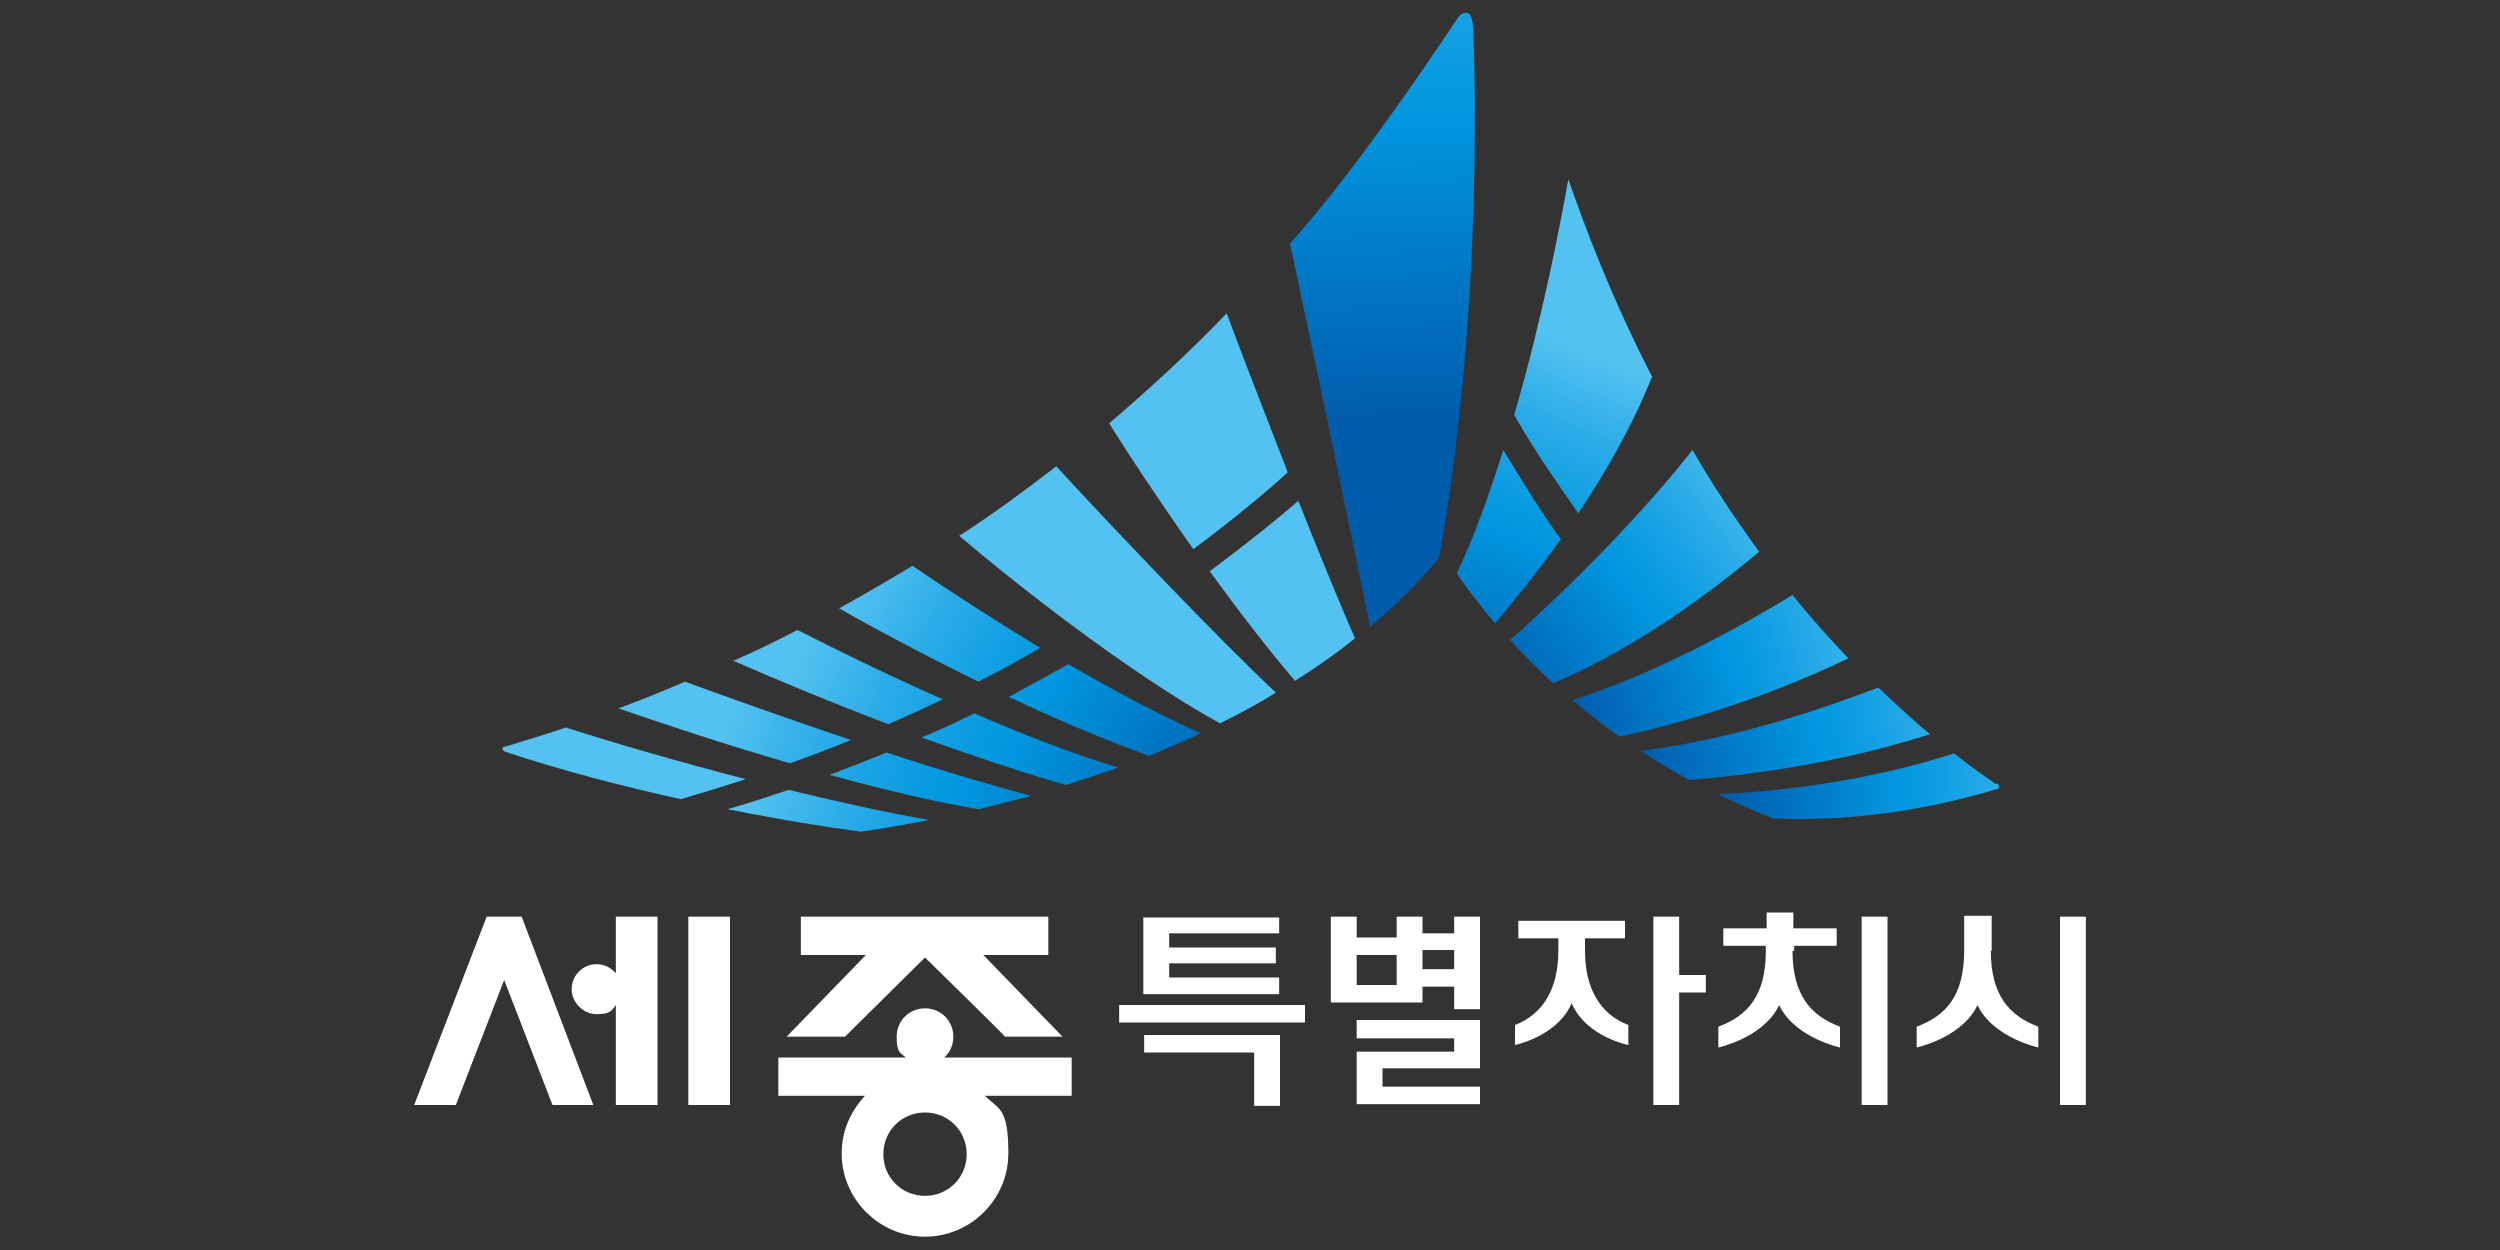 <?xml version="1.0" encoding="UTF-8"?>
<svg id="_레이어_1" data-name="레이어_1" xmlns="http://www.w3.org/2000/svg" xmlns:xlink="http://www.w3.org/1999/xlink" version="1.1" viewBox="0 0 300 150" width="300px" height="150px">
  <rect x="0" y="0" width="300" height="150" fill="#333333" stroke="none"/>
  <!-- Generator: Adobe Illustrator 29.2.1, SVG Export Plug-In . SVG Version: 2.1.0 Build 116)  -->
  <defs>
    <style>
      .st0 {
        fill: url(#linear-gradient2);
      }

      .st1 {
        fill: url(#linear-gradient1);
      }

      .st2 {
        fill: url(#linear-gradient9);
      }

      .st3 {
        fill: url(#linear-gradient3);
      }

      .st4 {
        fill: url(#linear-gradient6);
      }

      .st5 {
        fill: url(#linear-gradient8);
      }

      .st6 {
        fill: url(#linear-gradient7);
      }

      .st7 {
        fill: url(#linear-gradient5);
      }

      .st8 {
        fill: url(#linear-gradient4);
      }

      .st9 {
        fill: url(#linear-gradient13);
      }

      .st10 {
        fill: url(#linear-gradient12);
      }

      .st11 {
        fill: url(#linear-gradient15);
      }

      .st12 {
        fill: url(#linear-gradient16);
      }

      .st13 {
        fill: url(#linear-gradient11);
      }

      .st14 {
        fill: url(#linear-gradient10);
      }

      .st15 {
        fill: url(#linear-gradient17);
      }

      .st16 {
        fill: url(#linear-gradient14);
      }

      .st17 {
        fill: url(#linear-gradient);
      }

      .st18 {
        fill: #0093d4;
      }

      .st18, .st19, .st20, .st21, .st22, .st23 {
        fill-rule: evenodd;
      }

      .st19, .st24 {
        fill: #eb6100;
      }

      .st20 {
        fill: #6fba2c;
      }

      .st25 {
        fill: #fff;
      }

      .st26 {
        fill: #724597;
      }

      .st27 {
        fill: #003e8b;
      }

      .st21 {
        fill: #aaa893;
      }

      .st22 {
        fill: #b963a4;
      }

      .st23 {
        fill: #f39800;
      }

      .st28 {
        fill: #14903b;
      }

      .st29 {
        display: none;
      }

      .st30 {
        fill: #00adba;
      }
    </style>
    <linearGradient id="linear-gradient" x1="-508.9" y1="-1259.1" x2="-529.2" y2="-1210.3" gradientTransform="translate(660 1180.1) scale(.9)" gradientUnits="userSpaceOnUse">
      <stop offset="0" stop-color="#54c2f0"/>
      <stop offset=".2" stop-color="#2bace7"/>
      <stop offset=".4" stop-color="#0b9ce1"/>
      <stop offset=".5" stop-color="#0096df"/>
      <stop offset="1" stop-color="#005bab"/>
    </linearGradient>
    <linearGradient id="linear-gradient1" x1="-507.5" y1="-1258.6" x2="-527.8" y2="-1209.8" xlink:href="#linear-gradient"/>
    <linearGradient id="linear-gradient2" x1="-698.8" y1="-1249.5" x2="-675.4" y2="-1206.4" gradientTransform="translate(790.5 1208) scale(.9)" xlink:href="#linear-gradient"/>
    <linearGradient id="linear-gradient3" x1="-698.3" y1="-1249.7" x2="-675" y2="-1206.7" gradientTransform="translate(790.5 1208) scale(.9)" xlink:href="#linear-gradient"/>
    <linearGradient id="linear-gradient4" x1="800.4" y1="-973.2" x2="824.5" y2="-958.7" gradientTransform="translate(-1388.7 1870) scale(1.9)" xlink:href="#linear-gradient"/>
    <linearGradient id="linear-gradient5" x1="800.1" y1="-972.7" x2="824.2" y2="-958.2" gradientTransform="translate(-1388.7 1870) scale(1.9)" xlink:href="#linear-gradient"/>
    <linearGradient id="linear-gradient6" x1="-487.4" y1="-1232.8" x2="-525.4" y2="-1206.6" gradientTransform="translate(701 1164.3) rotate(-2.1) scale(.9)" xlink:href="#linear-gradient"/>
    <linearGradient id="linear-gradient7" x1="-785.1" y1="-1198.8" x2="-723.6" y2="-1184.2" gradientTransform="translate(788.5 1208.3) scale(.9)" xlink:href="#linear-gradient"/>
    <linearGradient id="linear-gradient8" x1="-785.2" y1="-1198.5" x2="-723.6" y2="-1183.9" gradientTransform="translate(788.5 1208.3) scale(.9)" xlink:href="#linear-gradient"/>
    <linearGradient id="linear-gradient9" x1="791.8" y1="-968.2" x2="819" y2="-956.6" gradientTransform="translate(-1388 1869.7) scale(1.9)" xlink:href="#linear-gradient"/>
    <linearGradient id="linear-gradient10" x1="791.9" y1="-968.4" x2="819" y2="-956.8" gradientTransform="translate(-1388 1869.7) scale(1.9)" xlink:href="#linear-gradient"/>
    <linearGradient id="linear-gradient11" x1="783.1" y1="-965.1" x2="812.4" y2="-955.1" gradientTransform="translate(-1399.9 1859.1) rotate(.5) scale(1.9)" xlink:href="#linear-gradient"/>
    <linearGradient id="linear-gradient12" x1="783.2" y1="-965.6" x2="812.6" y2="-955.6" gradientTransform="translate(-1399.9 1859.1) rotate(.5) scale(1.9)" xlink:href="#linear-gradient"/>
    <linearGradient id="linear-gradient13" x1="-462.1" y1="-1198.2" x2="-510.6" y2="-1188.9" gradientTransform="translate(658.7 1179.4) scale(.9)" xlink:href="#linear-gradient"/>
    <linearGradient id="linear-gradient14" x1="-474.6" y1="-1209.6" x2="-516.5" y2="-1196.5" gradientTransform="translate(658.7 1179.4) scale(.9)" xlink:href="#linear-gradient"/>
    <linearGradient id="linear-gradient15" x1="-456.6" y1="-1187.5" x2="-502.8" y2="-1186.3" gradientTransform="translate(659.6 1179.4) scale(.9)" xlink:href="#linear-gradient"/>
    <linearGradient id="linear-gradient16" x1="-721" y1="-1231.5" x2="-684.9" y2="-1199.9" gradientTransform="translate(790.5 1208) scale(.9)" xlink:href="#linear-gradient"/>
    <linearGradient id="linear-gradient17" x1="-1622.7" y1="603.6" x2="-1620.2" y2="676.2" gradientTransform="translate(1853.5 -627.4) scale(1)" xlink:href="#linear-gradient"/>
  </defs>
  <g class="st29">
    <g>
      <rect class="st27" x="239" y="49.3" width="6.4" height="39.2"/>
      <path class="st27" d="M195.6,54.6h-8.3c0-.5,0-1,0-1.5v-2.3h-21.6v4.5h15.1c-.4,2.3-3.2,9-16.3,12.9l1.7,3.6s15.1-2.9,19.8-12.7h9.6v4.2h-11.1v4.5h11.1v6.3c-2.4-1-5.5-1.6-9.2-1.6-9.7,0-15.5,4.2-15.5,9.4s5.8,9.4,15.5,9.4,15.5-4.2,15.5-9.4v-32.6h-6.4v5.3ZM186.4,86.8c-5.7,0-9.2-2.2-9.2-4.9s3.4-4.9,9.2-4.9,9.2,2.2,9.2,4.9-3.4,4.9-9.2,4.9Z"/>
      <path class="st27" d="M274.4,72.4h12.3v-4.5h-24.9v-12.5h24.9v-4.5h-31.3v17.9c0,2,1.6,3.6,3.6,3.6h8.9v9.5h-16v4.5h38.3v-4.5h-16v-9.5Z"/>
      <path class="st27" d="M210.4,55.4h14.9c-.8,6.3-4.2,16.7-16.6,22.6l2,4c19.1-7.3,21.5-24.5,21.5-29.7v-1.4h-21.8v4.5Z"/>
    </g>
    <g>
      <g>
        <rect class="st28" x="57.3" y="49.3" width="42.4" height="14.4"/>
        <path class="st27" d="M95.2,81.1l-37.9,19.6v-15.3l42.4-21.7v9.6c0,3.2-1.4,6.2-4.5,7.8Z"/>
      </g>
      <rect class="st28" x="105.8" y="49.3" width="43.3" height="14.4"/>
      <g>
        <rect class="st28" x="8.9" y="49.3" width="42.4" height="14.4"/>
        <path class="st27" d="M46.8,81.1l-37.9,19.6v-15.3l42.4-21.7v9.6c0,3.2-1.4,6.2-4.5,7.8Z"/>
      </g>
      <path class="st27" d="M105.8,76.3v7.4c0,3.9,3.1,7,7,7h36.3v-14.4h-43.3Z"/>
    </g>
  </g>
  <g class="st29">
    <g>
      <path class="st20" d="M52.4,68.4c-7-6.7-17.3,2.8-11.4,11.5,3,4.5,10.8,7.4,21.9,6.8,1.6,0,2.1-.4.5-1.2-9.8-4.4-5.9-12.3-11.1-17.2Z"/>
      <path class="st23" d="M29.6,88.9c.7-1.4.9-1.7-.9-.9-10.6,4.9-12.6-3-19.7-2-3.9.6-6.9,4.3-6.2,8.5.8,4.9,6.5,6.8,11,6.3,9.3-1,14.6-9.7,15.8-12Z"/>
      <path class="st18" d="M21.5,85.5c.4.3.9.9-.5.7-16.9-2.5-20-12.6-15.6-17.5,2.3-2.6,7.3-2.9,9.7-.3,4.5,5-.3,11.4,6.4,17.1Z"/>
      <path class="st23" d="M82.5,45.5c1.6,0,2.1.4.4,1.1-4,1.6-8,4.5-8.1,11.2-.2,9.6-14.2,7.1-12.6-3,1.8-11.4,18.4-9.4,20.4-9.3Z"/>
      <path class="st22" d="M33.2,94.6c2.9,8.6,14.9,5.6,13.9-2.7-.9-7.1-9.3-4.8-9.3-12.6s0-1.7-1-.3c-2.7,4.1-5,11.3-3.5,15.6Z"/>
      <path class="st20" d="M85.1,89.9c-7.4,5.2-10.1-1.1-15.5-1.4-6.2-.3-7.9,9.6,0,11.5,3.7.9,12.7-.9,16.4-9.9.2-.5,0-1-.9-.2Z"/>
      <path class="st23" d="M82.9,83.3c1.7-8.4-5.3-16.3-6-17.1-.2-.2-1.6-1.9-1,.6,1.8,7.5-2.1,9.7-3.2,15-1.7,7.7,8.8,8.8,10.2,1.5Z"/>
      <path class="st24" d="M40,66.2c-8.9.9-14,3.4-16.8,5.5-4.1,3.2-3.6,8.3-1.2,10.8,2.6,2.6,7.5,3.4,10.7-.6,3.9-4.8,0-10.6,7.7-15,1.1-.6.4-.8-.4-.8Z"/>
      <path class="st20" d="M97.5,67.3c-1.7.7-3,2.1-3.9,3.6-1,1.6-1.4,3.5-2.4,5.1-.9,1.4-2,2.7-3.3,3.7-.7.5-1.1,1.3.3,1,1.1-.2,2.7-.4,4.6-.3,1.9.2,4.4,1.1,5.6,1.4,2.4.8,5.1.7,6.9-1.1,2.9-3.1,2.5-8.7-.3-11.8-1.9-2-4.9-2.8-7.4-1.7Z"/>
      <path class="st18" d="M104.4,84.8c-6-.9-8.9,3.6-17.7-2.4-.8-.5-1.4-1-.9.8.9,2.9,5.1,14.5,13.2,16.5,11.9,3,15-13.1,5.3-14.9Z"/>
      <path class="st18" d="M48,41.9c-1.3,6.6,3.8,9.7,2.6,19.4,0,.8.6.8.8.3,3.9-8.9,9.6-8.5,11.8-15.4,3.3-10.3-13.5-13-15.2-4.3Z"/>
      <path class="st22" d="M22.8,67.3c7.9.6,8.3-5.2,22.2-4.4,1.1,0,1-.7.3-.9-12.5-3.8-14.7-11.8-21.2-12-10.6-.4-12.1,16.5-1.3,17.3Z"/>
      <path class="st19" d="M32.3,51c4.8,6.2,8.6,2.1,14.1,8.1.8.9,1.4.4.8-.6-3.9-6.2.5-11.9-2.8-16-6.1-7.8-17.8,1.2-12.1,8.5Z"/>
      <path class="st19" d="M77.4,57.4c0,6.6,7.2,9.6,7.7,21.9,0,.8.8.8.9,0,2.4-12.2,9.1-14.6,9.7-21.6.9-10.8-18.3-12.8-18.3-.3Z"/>
      <path class="st22" d="M70.9,78.9c2.9-2.5,3.9-7,1.3-10.3-4.9-5.6-10.1,0-15.1-9.3-.8-1.5-1.3-1.2-1,.5,1,5.7-.8,11.3,2.5,16.4,3.3,5,9.2,5.6,12.4,2.8Z"/>
      <path class="st21" d="M55.9,89.5c-3.6,0-6.4,2.9-6.4,6.4v17.3h12.9v-17.3c0-3.6-2.9-6.4-6.4-6.4Z"/>
    </g>
    <g>
      <g>
        <path class="st25" d="M148.5,69.3c2.6,3.1,9.8,5.4,16.2,5.4h1.2v-4.9h-1.2c-5.2,0-10.6-2.5-12.2-5.7h12.7v-5h-13.1c-.4-2.7-1.3-3.6-1.3-3.6h-7s.8.9,1.2,3.6h-13.4v5h12.7c-1.6,3.2-6.9,5.7-12.2,5.7h-1.2v4.9h1.2c6.4,0,13.6-2.3,16.2-5.4Z"/>
        <path class="st25" d="M170.2,81.3v-5h-43.3v5h18.3v1.9c-6.4,1.1-10.4,5.3-10.4,10.4s5.5,10.6,13.8,10.6,13.8-4.8,13.8-10.6-4.1-9.3-10.4-10.4v-1.9h18.3ZM155.6,93.5c0,3.1-3.2,5.6-7.1,5.6s-7.1-2.5-7.1-5.6,3.2-5.6,7.1-5.6,7.1,2.5,7.1,5.6Z"/>
      </g>
      <g>
        <polygon class="st25" points="282.7 95.4 282.7 84.3 275.9 84.3 275.9 95.4 261.3 95.4 261.3 100.4 297.3 100.4 297.3 95.4 282.7 95.4"/>
        <path class="st25" d="M263.9,75.6c0,3.6,2.9,6.5,6.5,6.5h23.7s0-4.9,0-4.9h-21.5c-1.1,0-1.9-.9-1.9-1.9v-5.9c0-4.2-.9-6-1.2-6.5h24.6v-5h-31.5s1.4,1.5,1.4,6.7v11.1Z"/>
      </g>
      <g>
        <path class="st25" d="M252.6,66.2v-7.7c0-1.1-.9-1.9-1.9-1.9h-4.9v16.7h0c-.9.4-2.3,1.1-6.1,1.1h-12.1c-1,0-1.9-.8-1.9-1.9v-7.7c0-5.2-1.5-6.7-1.5-6.7h-6.6s1.4,1.5,1.4,6.7v8.1c0,3.6,2.9,6.5,6.5,6.5h11.8c3.6,0,6.3-.3,8.6-1.2h0s0,2.8,0,2.8h6.8v-9.7h6.7v-5h-6.7Z"/>
        <path class="st25" d="M225.7,96.4c0,3.6,2.9,6.5,6.5,6.5h20.4v-20.3h-26.9v13.8ZM232.4,87.6h13.4v10.4h-11.5c-1,0-1.9-.9-1.9-1.9v-8.5Z"/>
      </g>
      <g>
        <path class="st25" d="M198.8,80.4c-7.6,0-13.7,5.3-13.7,11.9s6.1,11.9,13.7,11.9,13.7-5.3,13.7-11.9-6.1-11.9-13.7-11.9ZM198.8,99.2c-3.9,0-7-3.1-7-6.9s3.1-6.9,7-6.9,7,3.1,7,6.9-3.1,6.9-7,6.9Z"/>
        <path class="st25" d="M210.6,56.6h-4.9v10.6h-7.1v5h7.1v8.6h6.8v-22.3c0-1-.8-1.9-1.9-1.9Z"/>
        <path class="st25" d="M187,73.3c2,3.1,7.9,6.2,12.5,6.2h.5v-5.1c-4.1-.5-9.2-3-9.6-9.2h8.9v-5h-8.9c-.3-3.4-1.4-4.5-1.4-4.5h-6.7s1,1.1,1.3,4.5h-8.8v5h8.9c-.4,6.2-5.5,8.8-9.6,9.2v5.1h.5c4.7,0,10.5-3.1,12.5-6.2Z"/>
      </g>
    </g>
  </g>
  <g>
    <g>
      <g>
        <path class="st17" d="M198.3,45.3c-5-9.7-8.2-18.3-10.1-23.8-.9,5.1-3.1,16.7-6.5,28.3,2.7,4.7,5.4,8.5,7.7,11.8,3.2-4.8,6.5-10.5,8.8-16.3Z"/>
        <path class="st1" d="M187.3,64.7c-2.4-3.3-4.6-6.9-6.9-10.7-1.7,5.3-3.5,10.5-5.6,14.8,1,1.5,2.5,3.5,4.6,6,1.2-1.4,4.3-5.1,7.9-10.1Z"/>
        <path class="st0" d="M145.2,68.6c3.2,4.4,6.7,9,10.2,13.1,2.7-1.7,5.1-3.4,7.2-5.1-1.8-4.1-4.3-10.2-6.8-16.5-2.4,2.1-6,5-10.7,8.5Z"/>
        <path class="st3" d="M154.5,56.6c-3-7.7-5.9-15.2-7.3-19-4.6,4.8-9.3,9.1-14.1,13.2,2.1,3.4,5.8,9,10.1,15.1,5.1-3.8,8.9-7,11.3-9.2Z"/>
        <path class="st8" d="M121,83.6c5.5,2.6,11.3,5.1,16.9,7.1,2.2-.9,4.2-1.8,6.2-2.7-4.9-2.2-10.4-5.1-15.9-8.3-2.3,1.3-4.7,2.6-7.1,3.9Z"/>
        <path class="st7" d="M124.9,77.8c-5.6-3.4-11-6.9-15.4-9.9-3,1.8-5.9,3.5-8.8,5.1,4,2.3,10,5.5,16.7,8.8,2.6-1.3,5.1-2.7,7.5-4.1Z"/>
        <path class="st4" d="M181.2,76.8c1.5,1.6,3.2,3.4,5.2,5.2,10.5-4.5,19.6-11.5,24.7-15.8-3-4.1-5.7-8.2-8-12.2-8.6,10.9-19.6,20.8-21.9,22.8Z"/>
        <path class="st6" d="M67.9,87.3c-2.9,1-5.4,1.7-7.3,2.3h0s-.3,0-.3.2c0,0,0,.3.3.4,6.9,2.3,14.3,4.2,21.1,5.7,2.7-.8,5.3-1.6,7.8-2.4-7.7-2-15.4-4.2-21.6-6.2Z"/>
        <path class="st5" d="M94.6,94.8c-2.4.8-4.8,1.6-7.3,2.3,6.5,1.3,12.2,2.2,16,2.7,2.8-.4,5.6-.9,8.2-1.4-5.2-.9-11-2.2-16.8-3.6Z"/>
        <path class="st2" d="M113.1,83.9c-6.8-3-13.1-6.1-17.4-8.3-2.7,1.4-5.2,2.6-7.7,3.7,5.5,2.4,12,5.1,18.6,7.6,2.3-1,4.5-2,6.6-3Z"/>
        <path class="st14" d="M110.6,88.5c6.1,2.2,12.1,4.2,17.3,5.7,2.2-.7,4.3-1.4,6.3-2.1-5.1-1.5-11.3-3.9-17.3-6.5-2,1-4.1,2-6.3,2.9Z"/>
        <path class="st13" d="M102.1,88.8c-7.7-2.6-15-5.2-19.9-7-2.8,1.2-5.5,2.3-8,3.2,5.2,1.8,12.7,4.3,20.6,6.6,2.5-.9,4.9-1.8,7.3-2.8Z"/>
        <path class="st10" d="M99.6,93c6.2,1.7,12.4,3.2,17.8,4.1,2.2-.5,4.3-1.1,6.3-1.6-5.2-1.4-11.3-3.2-17.3-5.2-2.2.9-4.5,1.8-6.9,2.7Z"/>
        <path class="st9" d="M202.7,93.6c6.1-.5,17.4-1.8,28.9-5.5-2.2-1.8-4.2-3.7-6.2-5.6-5.8,2.2-16.6,6.1-28.5,7.6,1.8,1.2,3.8,2.4,5.8,3.5Z"/>
        <path class="st16" d="M194.3,88.4c5-1,16.3-4,27.5-9.4-2.4-2.5-4.6-5-6.7-7.6-5.4,3.3-16.2,9.4-26.4,12.6,1.7,1.5,3.6,2.9,5.6,4.4Z"/>
        <path class="st11" d="M239.5,94.1c-1.7-1.2-3.4-2.4-5-3.7-3.3,1.1-14.1,4.3-28.4,4.9,2.1,1,4.3,2,6.6,2.9,6.1.3,15.5-.1,26.9-3.5.2,0,.3-.2.3-.3,0-.2-.3-.4-.3-.4Z"/>
        <path class="st12" d="M126.7,56c-3.9,3-7.7,5.8-11.6,8.3,6.7,5.7,20.4,16.5,31.3,22.5,2.4-1.2,4.7-2.4,6.7-3.7-6.7-6.2-20.9-21.2-26.4-27.2Z"/>
      </g>
      <path class="st15" d="M154.8,29.2c3.1,14.6,7.9,37.5,9.6,46,3.9-3.2,6.5-6.1,8.3-8.3,5.6-31.1,4.1-62.8,4.1-62.8,0-.3,0-2.2-.6-2.5-.8-.3-1.3.6-1.3.6,0,0-11.9,18.1-20.1,27Z"/>
    </g>
    <g>
      <path class="st25" d="M101.4,124.4c0,0,9.6-9.5,9.6-9.5,0,0,9.6,9.4,9.6,9.5h6.9c-.4-.4-9.5-9.8-9.5-9.8h7.8v-4.6h-29.7v4.6h7.8s-9.1,9.4-9.5,9.8h6.9Z"/>
      <polygon class="st25" points="58.4 110 49.7 132.6 54.7 132.6 60.5 117.6 66.3 132.6 71.2 132.6 62.6 110 58.4 110"/>
      <path class="st25" d="M82.6,132.6h5v-22.6h-5v22.6Z"/>
      <path class="st25" d="M73.9,116.8c-.6-.7-1.4-1.1-2.3-1.1-1.7,0-3,1.4-3,3s1.4,3,3,3,1.8-.4,2.3-1.1v12h5v-22.6h-5v6.8Z"/>
      <path class="st25" d="M114.4,124.4c0-1.9-1.5-3.4-3.4-3.4s-3.4,1.5-3.4,3.4.4,1.9,1.1,2.5h-15.3v4.6h10.4c-1.7,1.8-2.8,4.2-2.8,6.9,0,5.5,4.5,10,10,10s10-4.5,10-10-1.1-5.2-2.8-6.9h10.4v-4.6h-15.3c.7-.6,1.1-1.5,1.1-2.5ZM111,143.5c-2.8,0-5-2.2-5-5s2.2-5,5-5,5,2.2,5,5-2.2,5-5,5Z"/>
    </g>
    <g>
      <path class="st25" d="M162.8,124.6h11.7v1.6h-11.7v6.3h14.8v-2.1h-11.7v-2.2h11.7v-5.8h-14.8v2.1Z"/>
      <path class="st25" d="M174.5,112h-3.8v-2h-3.1v2.5h-4.8v-2.5h-3.1v10.3h11v-1.9h3.8v2.7h3.1v-11.1h-3.1v2ZM167.6,118.2h-4.8v-3.6h4.8v3.6ZM174.5,116.3h-3.8v-2.3h3.8v2.3Z"/>
      <path class="st25" d="M137.3,126.3h13.2v6.4h3.1v-8.5h-16.3v2.1Z"/>
      <path class="st25" d="M153.5,117.3h-13.2v-1.7h12.8v-1.9h-12.8v-1.7h13.2v-1.9h-16.3v9.2h16.3v-1.9Z"/>
      <path class="st25" d="M201.5,110h-3.1v22.6h3.1v-13.5h3.2v-2.1h-3.2v-7Z"/>
      <path class="st25" d="M190.2,114.1v-1.5h4.8v-2.1h-12.8v2.1h4.8v1.5c0,4.5-1.8,7.6-5.2,8.9v2.4s4.8-1,6.6-4.6l.2-.4.2.4c1.8,3.6,6.5,4.6,6.6,4.6v-2.4c-3.4-1.3-5.2-4.4-5.2-8.9Z"/>
      <path class="st25" d="M223.4,132.6h3.1v-22.6h-3.1v22.6Z"/>
      <path class="st25" d="M215.3,114.1v-.6h5.1v-2.1h-5.2v-1.9h-3.2v1.9h-5.2v2.1h5.1v.6c0,5.4-2.2,7.8-5.7,9.1v2.5s0,0,0,0c0,0,5.1-1.1,7.1-4.7l.2-.4.2.4c2,3.6,7.1,4.7,7.1,4.7h0v-2.5c-3.5-1.3-5.7-3.8-5.7-9.1Z"/>
      <path class="st25" d="M134.3,122.7h22.3v-2.1h-22.3v2.1Z"/>
      <path class="st25" d="M247.2,110v22.6h3.1v-22.6h-3.1Z"/>
      <path class="st25" d="M239,114.1v-4.2h-3.3v4.2c0,5.4-2.2,7.8-5.7,9.1v2.5h0s5.1-1.1,7.1-4.7l.2-.4.2.4c2,3.6,7.1,4.7,7.1,4.7h0v-2.5c-3.5-1.3-5.7-3.8-5.7-9.1Z"/>
    </g>
  </g>
  <g class="st29">
    <g>
      <polygon class="st26" points="80.3 37.3 71.4 32.2 58.8 39.5 58.8 24.9 49.9 19.8 41.1 24.9 41.1 39.5 28.5 32.2 19.6 37.3 19.6 47.6 32.2 54.8 19.6 62.1 19.6 72.3 28.5 77.5 49.9 65.1 71.4 77.5 80.3 72.3 80.3 62.1 67.7 54.8 80.3 47.6 80.3 37.3"/>
      <path class="st30" d="M37.4,93.5v-10.5l-8.9-5.1-8.9,5.1v35l30.3,17.5,30.3-17.5v-35l-8.9-5.1-8.9,5.1v10.5l-12.6-7.3-12.6,7.3ZM62.3,110.5l-12.4,7.2-12.4-7.2,12.4-7.2,12.4,7.2Z"/>
    </g>
    <g>
      <path class="st25" d="M261.7,91.1v-9.4h13.3v-5.9h-26.6v-14.1h26.1v-5.9h-32.7v22.9c0,1.7,1.4,3,3,3h10.3v9.4h-18.6v5.9h44v-5.9h-18.6Z"/>
      <path class="st25" d="M199.9,74.6h28.9v-21h-6.7v5.2h-18.8v-5.2h-6.7v17.8c0,1.7,1.4,3.2,3.2,3.2ZM203.4,69.3v-5.1h18.8v5.1h-18.8Z"/>
      <polygon class="st25" points="234.8 83.8 234.8 78.5 190.8 78.5 190.8 83.8 209.5 83.8 209.5 87.8 195.8 87.8 195.8 93.1 223.1 93.1 223.1 102.9 229.8 102.9 229.8 87.8 216.1 87.8 216.1 83.8 234.8 83.8"/>
      <polygon class="st25" points="178.8 81.4 185.5 81.4 185.5 53.7 178.8 53.7 178.8 63.8 172.2 63.8 172.2 69.7 178.8 69.7 178.8 81.4"/>
      <path class="st25" d="M186.4,93.5c0,5.8-7.6,10.6-17.4,10.6s-17.4-4.7-17.4-10.6,7.6-10.6,17.4-10.6,17.4,4.7,17.4,10.6ZM169,88.7c-6,0-10.4,2.1-10.4,4.7s4.4,4.7,10.4,4.7,10.4-2.1,10.4-4.7-4.4-4.7-10.4-4.7Z"/>
      <path class="st25" d="M160,71.9c.7,1.1,1.9,2.5,4.1,3.9l6.8,4.6,3.2-4.9-6.8-4.6c-2.4-1.6-3.9-4.3-3.9-7.3v-2h9.3s0-5.9,0-5.9h-9.3v-4.4s-6.8,0-6.8,0v4.4h-9.2v5.9h9.2v2c0,2.9-.9,5.3-3.8,7.3l-6.8,4.6,3.2,4.9,6.8-4.6c2.2-1.5,3.4-2.9,4.1-3.9"/>
      <g>
        <path class="st25" d="M142.4,80.8v-5.9h-44v5.9h18.6v2.3c-8.1.9-14.1,5.2-14.1,10.4s7.6,10.6,17.4,10.6,17.4-4.7,17.4-10.6-5.9-9.4-14.1-10.4v-2.3h18.6ZM130.8,93.5c0,2.6-4.4,4.7-10.4,4.7s-10.4-2.1-10.4-4.7,4.4-4.7,10.4-4.7,10.4,2.1,10.4,4.7Z"/>
        <path class="st25" d="M123.8,51.3v4.4s13,0,13,0v5.9h-13s0,.2,0,.2c0,1.6.7,2.7,5.6,4.3l8.7,2.5-1.7,5.6-9.2-2.7c-3.9-1.1-5.7-2.4-6.9-3.6-1.2,1.2-3,2.5-6.9,3.6l-9.2,2.7-1.7-5.6,8.7-2.5c4.8-1.6,5.6-2.7,5.6-4.3v-.2h-13v-5.9h13v-4.4h6.9Z"/>
      </g>
    </g>
  </g>
</svg>